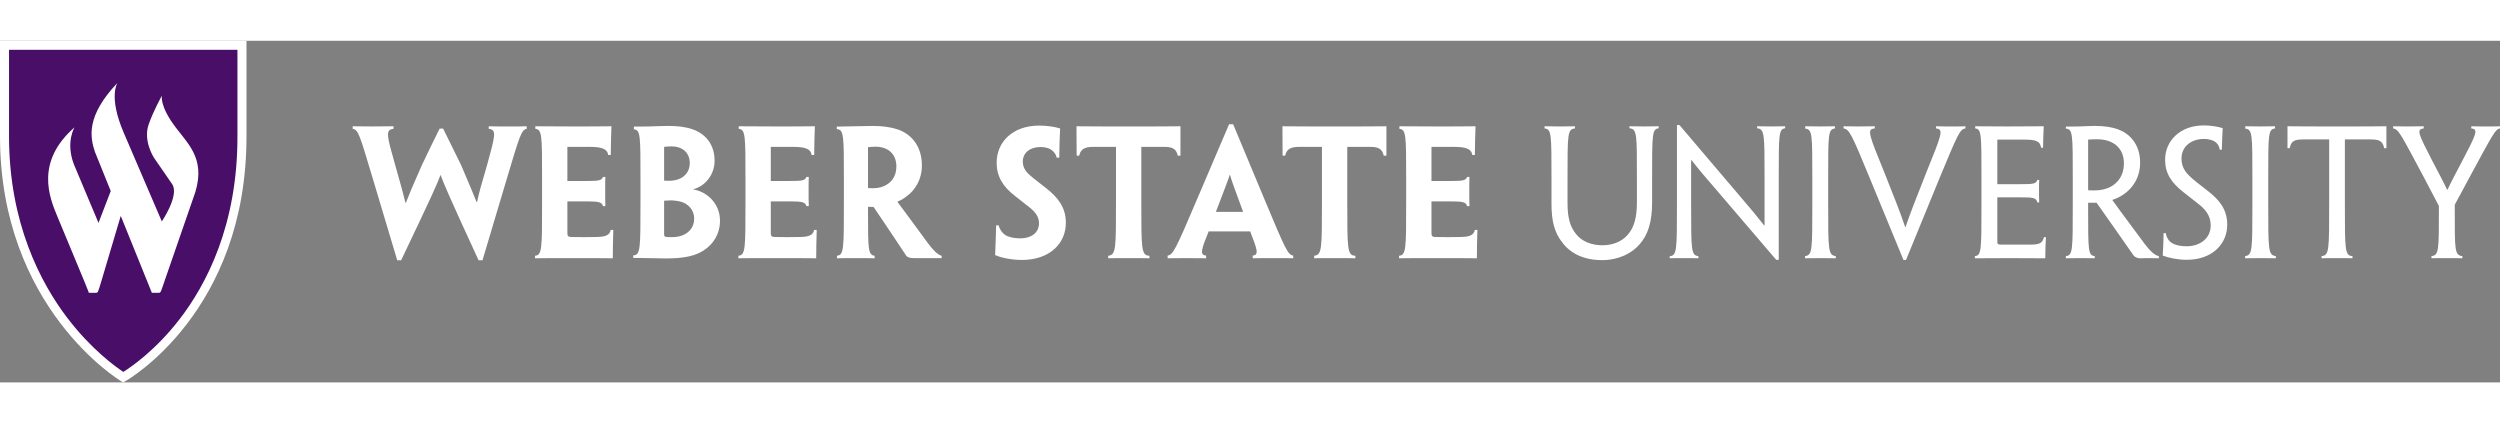 <?xml version="1.0" encoding="iso-8859-1"?>
<!-- Generator: Adobe Illustrator 22.0.1, SVG Export Plug-In . SVG Version: 6.00 Build 0)  -->
<svg version="1.1" id="Layer_1" xmlns="http://www.w3.org/2000/svg" xmlns:xlink="http://www.w3.org/1999/xlink" x="0px" y="0px"
	 width="384" height="65" viewBox="0 0 492.069 67.242" style="enable-background:new 0 0 492.069 67.242;"
	 xml:space="preserve">
<rect x="0" y="0" width="492.069" height="67.242" fill="#808080" stroke="none"/>
<g>
	<g>
		<path style="fill:#FFFFFF;" d="M94.966,43.207h-0.765c-6.113-13.254-6.844-15.082-7.476-16.777h-0.033
			c-0.631,1.726-1.429,3.555-7.741,16.777h-0.764l-4.851-16.211c-2.525-8.406-2.791-9.504-3.921-9.668v-0.5
			c0.864,0,2.127,0.035,3.722,0.035c1.528,0,2.757-0.035,4.319-0.035v0.5c-1.629,0.164-1.33,1.293,0.266,6.91
			c1.195,4.152,1.661,5.945,2.093,7.672h0.066c0.664-1.727,1.296-3.223,3.156-7.441c1.13-2.426,2.458-5.051,3.488-7.176h0.698
			c1.029,2.094,2.259,4.586,3.521,7.145c1.728,4.055,2.392,5.613,3.057,7.309h0.1c0.365-1.727,0.797-3.355,1.993-7.375
			c1.595-5.781,1.894-6.879,0.3-7.043v-0.5c1.096,0.035,2.392,0.035,3.986,0.035c1.595,0,2.524,0,3.488-0.035v0.5
			c-1.029,0.199-1.362,1.262-3.854,9.633L94.966,43.207z"/>
		<path style="fill:#FFFFFF;" d="M106.694,27.262c0-8.641,0-9.801-1.329-9.934v-0.5c1.163,0,3.953,0.035,7.077,0.035
			c2.823,0,5.813,0,7.907-0.035c-0.066,1.629-0.1,3.289-0.134,5.649h-0.498c-0.199-1.262-1.396-1.594-3.654-1.594h-4.386v6.711
			h3.754c2.359,0,2.99-0.066,3.257-0.797h0.464c-0.032,0.996-0.032,1.891-0.032,2.723c0,0.996,0,1.926,0.032,3.023h-0.464
			c-0.2-0.797-0.897-0.93-3.19-0.93h-3.82v6.078c0,0.699,0.066,0.863,0.664,0.93c1.661,0.035,3.522,0.035,5.05,0
			c1.629-0.031,2.592-0.262,2.824-1.395h0.499c-0.066,2.395-0.1,3.922-0.1,5.582c-2.293-0.031-4.983-0.031-7.442-0.031
			c-3.589,0-6.744,0-7.874,0.031v-0.496c1.396-0.137,1.396-1.297,1.396-10.602V27.262z"/>
		<path style="fill:#FFFFFF;" d="M141.713,35.434c0,2.625-1.363,4.652-3.191,5.816c-1.627,1.062-3.754,1.594-7.508,1.594
			c-1.129,0-2.225-0.066-3.488-0.066c-0.73,0-1.727-0.035-2.89-0.035v-0.496c1.429-0.07,1.429-1.266,1.429-10.535v-4.449
			c0-8.641,0-9.703-1.296-9.836v-0.531c0.765,0,2.226-0.031,3.089-0.031c0.965-0.035,2.492-0.102,3.855-0.102
			c1.594,0,3.223,0.199,4.418,0.598c1.961,0.598,4.52,2.395,4.52,6.246c0,2.793-1.895,5.051-4.221,5.617v0.031
			c2.824,0.465,5.283,2.859,5.283,6.144V35.434z M135.766,24.07c0-2.059-1.463-3.289-3.623-3.289c-0.531,0-1.094,0.066-1.428,0.102
			v6.645c0.365,0,0.697,0.031,0.932,0.031c0.564,0,1.229-0.066,1.859-0.297c1.062-0.367,2.26-1.363,2.26-3.156V24.07z M136.629,35
			c0-1.824-1.262-2.887-2.49-3.289c-0.566-0.164-1.43-0.297-2.16-0.297c-0.332,0-0.898,0.031-1.264,0.066v6.445
			c0,0.5,0.068,0.566,0.268,0.664c0.398,0.066,0.93,0.066,1.328,0.066c0.863,0,1.793-0.199,2.457-0.562
			c0.898-0.469,1.861-1.43,1.861-3.059V35z"/>
		<path style="fill:#FFFFFF;" d="M146.729,27.262c0-8.641,0-9.801-1.328-9.934v-0.5c1.164,0,3.953,0.035,7.078,0.035
			c2.824,0,5.812,0,7.906-0.035c-0.066,1.629-0.1,3.289-0.133,5.649h-0.498c-0.199-1.262-1.396-1.594-3.654-1.594h-4.387v6.711
			h3.754c2.359,0,2.99-0.066,3.258-0.797h0.465c-0.035,0.996-0.035,1.891-0.035,2.723c0,0.996,0,1.926,0.035,3.023h-0.465
			c-0.199-0.797-0.898-0.93-3.191-0.93h-3.82v6.078c0,0.699,0.066,0.863,0.664,0.93c1.662,0.035,3.523,0.035,5.051,0
			c1.629-0.031,2.592-0.262,2.824-1.395h0.498c-0.066,2.395-0.1,3.922-0.1,5.582c-2.293-0.031-4.984-0.031-7.441-0.031
			c-3.59,0-6.746,0-7.875,0.031v-0.496c1.395-0.137,1.395-1.297,1.395-10.602V27.262z"/>
		<path style="fill:#FFFFFF;" d="M166.1,27.262c0-8.641,0-9.801-1.395-9.867v-0.5c0.863,0,2.059-0.031,3.422-0.066
			c0.996-0.031,2.625-0.066,3.721-0.066c1.861,0,3.488,0.231,4.885,0.699c2.324,0.797,4.717,2.957,4.717,7.074
			c0,2.957-1.496,4.918-2.758,5.883c-0.631,0.531-1.396,0.996-2.025,1.23v0.098c1.062,1.394,1.992,2.691,6.012,8.141
			c0.965,1.293,1.928,2.289,2.658,2.426v0.465h-3.057h-2.359c-0.598,0-1.129-0.066-1.494-0.398
			c-2.027-3.023-4.186-6.312-6.479-9.668c-0.332,0-0.766-0.035-1.098-0.035v1.43c0,6.91,0.035,8.07,1.297,8.207v0.496
			c-0.797-0.031-2.26-0.031-3.621-0.031c-1.562,0-2.924,0-3.789,0.031v-0.496c1.363-0.137,1.363-1.297,1.363-10.602V27.262z
			 M176.432,24.734c0-2.359-1.527-3.887-4.119-3.887c-0.598,0-1.197,0.066-1.463,0.102v8.039c0.367,0.031,0.73,0.031,1.098,0.031
			c0.996,0,1.926-0.266,2.625-0.73c0.963-0.562,1.859-1.727,1.859-3.52V24.734z"/>
		<path style="fill:#FFFFFF;" d="M209.789,35.832c0,4.152-3.289,7.309-8.639,7.309c-2.027,0-4.119-0.43-5.283-0.965
			c0.066-1.691,0.135-3.219,0.199-5.844h0.5c0.232,0.895,0.73,1.527,1.328,1.926c0.764,0.43,1.828,0.633,2.924,0.633
			c2.127,0,3.688-1.066,3.688-2.992c0-1.195-0.664-2.16-1.893-3.121c-0.865-0.699-1.828-1.43-2.824-2.227
			c-2.392-1.828-3.621-3.856-3.621-6.547c0-3.984,3.023-7.309,8.404-7.309c1.43,0,3.123,0.234,4.088,0.566
			c-0.1,1.891-0.135,3.488-0.168,5.746h-0.496c-0.168-0.73-0.6-1.23-1.131-1.594c-0.498-0.301-1.197-0.5-2.061-0.5
			c-2.059,0-3.488,1.129-3.488,2.859c0,1.094,0.5,1.895,1.363,2.656c0.797,0.73,1.893,1.527,3.322,2.656
			c2.324,1.828,3.787,3.824,3.787,6.711V35.832z"/>
		<path style="fill:#FFFFFF;" d="M219.656,20.883h-4.484c-1.662,0-2.459,0.43-2.758,1.727h-0.498c0-2.191-0.033-4.152-0.033-5.781
			c2.723,0.035,5.814,0.035,8.371,0.035h3.723c2.855,0,5.912,0,8.371-0.035v5.781h-0.531c-0.299-1.363-1.062-1.727-2.691-1.727
			h-4.484v10.828c0,9.336,0,10.566,1.594,10.602v0.496c-1.096-0.031-2.559-0.031-4.053-0.031c-1.596,0-3.123,0-4.053,0.031v-0.496
			c1.527-0.168,1.527-1.297,1.527-10.602V20.883z"/>
		<path style="fill:#FFFFFF;" d="M237.896,37.527c-1.428,3.52-1.826,4.648-0.498,4.75v0.531c-1.229,0-2.59-0.031-3.92-0.031
			c-1.762,0-2.924,0.031-3.654,0.031v-0.531c1.029-0.102,1.596-1.23,5.582-10.598l6.512-15.25h0.797l6.379,15.281
			c3.889,9.305,4.418,10.465,5.449,10.566v0.531c-0.764-0.031-1.928-0.031-3.656-0.031c-1.461,0-2.956,0-4.319,0.031v-0.531
			c1.297-0.102,0.865-1.23-0.498-4.75H237.896z M244.676,33.672l-0.033-0.098c-1.895-5.082-2.326-6.379-2.559-7.211h-0.033
			c-0.232,0.797-0.73,2.094-2.691,7.211l-0.033,0.098H244.676z"/>
		<path style="fill:#FFFFFF;" d="M260.192,20.883h-4.484c-1.662,0-2.459,0.43-2.758,1.727h-0.5c0-2.191-0.031-4.152-0.031-5.781
			c2.723,0.035,5.812,0.035,8.371,0.035h3.723c2.855,0,5.912,0,8.371-0.035v5.781h-0.531c-0.299-1.363-1.064-1.727-2.691-1.727
			h-4.484v10.828c0,9.336,0,10.566,1.594,10.602v0.496c-1.096-0.031-2.559-0.031-4.055-0.031c-1.594,0-3.121,0-4.053,0.031v-0.496
			c1.529-0.168,1.529-1.297,1.529-10.602V20.883z"/>
		<path style="fill:#FFFFFF;" d="M276.772,27.262c0-8.641,0-9.801-1.33-9.934v-0.5c1.162,0,3.953,0.035,7.076,0.035
			c2.824,0,5.814,0,7.908-0.035c-0.066,1.629-0.1,3.289-0.133,5.649h-0.5c-0.197-1.262-1.395-1.594-3.654-1.594h-4.385v6.711h3.754
			c2.359,0,2.99-0.066,3.256-0.797h0.467c-0.033,0.996-0.033,1.891-0.033,2.723c0,0.996,0,1.926,0.033,3.023h-0.467
			c-0.199-0.797-0.896-0.93-3.188-0.93h-3.822v6.078c0,0.699,0.066,0.863,0.666,0.93c1.66,0.035,3.522,0.035,5.049,0
			c1.627-0.031,2.592-0.262,2.824-1.395h0.498c-0.066,2.395-0.1,3.922-0.1,5.582c-2.293-0.031-4.984-0.031-7.441-0.031
			c-3.59,0-6.746,0-7.875,0.031v-0.496c1.397-0.137,1.397-1.297,1.397-10.602V27.262z"/>
		<path style="fill:#FFFFFF;" d="M305.375,26.93c0-8.539,0-9.57-1.361-9.668v-0.434c0.797,0,1.826,0.035,3.057,0.035
			c1.162,0,2.16-0.035,2.924-0.035v0.434c-1.463,0.098-1.463,1.129-1.463,9.668v5.016c0,2.957,0.531,4.684,1.662,6.082
			c1.129,1.461,3.09,2.223,5.182,2.223c2.027,0,3.855-0.695,5.051-2.125c1.23-1.395,1.762-3.391,1.762-6.312V26.93
			c0-8.539,0.033-9.57-1.463-9.703v-0.399c0.832,0,1.828,0.035,2.893,0.035c1.195,0,2.158-0.035,2.855-0.035v0.399
			c-1.295,0.133-1.295,1.164-1.295,9.703v4.914c0,3.855-0.83,6.312-2.393,8.141c-1.527,1.828-4.188,3.191-7.441,3.191
			c-3.457,0-6.213-1.23-7.875-3.523c-1.461-1.828-2.094-4.086-2.094-7.508V26.93z"/>
		<path style="fill:#FFFFFF;" d="M350.104,43.109h-0.5c-6.346-7.41-10.1-11.797-12.424-14.52c-1.529-1.762-2.625-3.023-4.287-5.152
			h-0.033v8.773c0,9.004,0,10.066,1.43,10.168v0.43c-0.898-0.031-1.895-0.031-2.957-0.031c-1.197,0-1.928,0-2.691,0.031V42.41
			c1.428-0.133,1.428-1.195,1.428-10.297v-15.52h0.5c6.479,7.609,10.299,12.129,12.623,14.852c1.463,1.695,2.492,2.926,4.055,4.918
			h0.066v-9.5c0-8.441,0-9.504-1.461-9.637v-0.399c0.764,0,1.793,0.035,2.789,0.035c1.131,0,1.994-0.035,2.725-0.035v0.399
			c-1.262,0.133-1.262,1.195-1.262,9.734V43.109z"/>
		<path style="fill:#FFFFFF;" d="M359.836,32.113c0,9.137,0,10.098,1.496,10.266v0.43c-0.832,0-1.895-0.031-3.057-0.031
			c-1.297,0-2.26,0.031-2.99,0.031v-0.43c1.43-0.168,1.43-1.129,1.43-10.234V26.93c0-8.539,0-9.504-1.397-9.637v-0.465
			c0.73,0,1.729,0.035,2.924,0.035c1.096,0,2.227-0.035,2.924-0.035v0.434c-1.33,0.164-1.33,1.094-1.33,9.668V32.113z"/>
		<path style="fill:#FFFFFF;" d="M375.155,43.141h-0.5l-6.678-16.211c-3.521-8.574-4.02-9.57-5.117-9.668v-0.434
			c0.531,0,1.596,0.035,2.891,0.035c1.297,0,2.492-0.035,3.256-0.035v0.434c-1.627,0.098-1.195,1.094,1.928,8.77
			c2.094,5.281,3.09,7.742,4.053,10.633h0.066c0.998-2.859,1.928-5.285,4.055-10.633c3.088-7.641,3.522-8.637,1.959-8.77v-0.434
			c0.799,0.035,2.06,0.035,3.156,0.035c1.129,0,2.127,0,2.625-0.035v0.434c-1.062,0.098-1.496,1.094-5.051,9.668L375.155,43.141z"/>
		<path style="fill:#FFFFFF;" d="M390.006,26.93c0-8.539,0-9.57-1.23-9.668v-0.434c1.23,0,3.555,0.035,6.248,0.035
			c2.656,0,5.48-0.035,7.242-0.035c-0.066,1.395-0.133,2.793-0.133,4.219h-0.398c-0.168-1.359-1.131-1.594-3.424-1.594h-5.182v8.77
			h4.551c2.359,0,3.09-0.031,3.324-0.828h0.365c-0.033,0.73-0.033,1.395-0.033,2.094c0,0.762,0,1.492,0.033,2.324h-0.365
			c-0.201-0.93-0.898-0.996-3.223-0.996h-4.652v8.504c0,0.699,0.033,0.766,0.664,0.797h5.781c1.561,0,2.459-0.133,2.723-1.461h0.398
			c-0.065,1.195-0.131,2.723-0.131,4.152c-1.994,0-4.685-0.031-7.176-0.031c-2.891,0-5.451,0.031-6.68,0.031v-0.43
			c1.297-0.102,1.297-1.129,1.297-10.266V26.93z"/>
		<path style="fill:#FFFFFF;" d="M407.979,26.93c0-8.539,0-9.57-1.361-9.637v-0.398c0.863,0,1.594-0.031,2.623-0.031
			c0.898-0.035,2.26-0.102,3.123-0.102c1.695,0,3.289,0.199,4.586,0.699c1.961,0.695,4.285,2.691,4.285,6.512
			c0,3.188-1.693,5.148-3.09,6.145c-0.73,0.531-1.594,0.965-2.357,1.195v0.066c0.73,1.031,1.461,2.027,6.346,8.606
			c0.896,1.195,1.959,2.293,2.789,2.394v0.43c-0.697,0-1.395-0.031-2.225-0.031c-0.6,0-0.93,0.031-1.496,0.031
			c-0.432,0-0.863-0.164-1.195-0.465c-2.094-2.988-4.32-6.211-7.342-10.465h-1.662v1.394c0,7.977,0,9.004,1.297,9.105v0.43
			c-0.766,0-1.695-0.031-2.76-0.031c-1.195,0-2.059,0.031-2.922,0.031v-0.43c1.361-0.102,1.361-1.129,1.361-10.266V26.93z
			 M418.045,24.137c0-2.922-1.959-4.75-5.314-4.75c-0.633,0-1.396,0.031-1.729,0.066v9.965c0.365,0.035,0.764,0.035,1.297,0.035
			c1.195,0,2.324-0.266,3.221-0.766c1.297-0.73,2.525-2.156,2.525-4.516V24.137z"/>
		<path style="fill:#FFFFFF;" d="M438.379,36.23c0,3.621-2.791,6.879-8.008,6.879c-1.727,0-3.621-0.399-4.684-0.832
			c0.1-1.461,0.133-2.723,0.166-4.418h0.432c0.166,0.93,0.598,1.562,1.228,1.961c0.699,0.43,1.729,0.629,2.858,0.629
			c2.658,0,4.752-1.559,4.752-4.086c0-1.527-0.598-2.758-2.127-4.02c-1.063-0.863-2.061-1.594-3.256-2.559
			c-2.359-1.859-3.588-3.688-3.588-6.379c0-3.652,2.891-6.746,7.607-6.746c1.396,0,2.791,0.234,3.723,0.535
			c-0.066,1.426-0.133,2.723-0.168,4.25h-0.398c-0.133-0.828-0.531-1.328-1.062-1.66c-0.498-0.266-1.262-0.465-2.025-0.465
			c-2.561,0-4.453,1.496-4.453,3.887c0,1.363,0.564,2.461,1.596,3.422c0.896,0.898,1.992,1.66,3.453,2.824
			c2.293,1.762,3.955,3.621,3.955,6.746V36.23z"/>
		<path style="fill:#FFFFFF;" d="M446.452,32.113c0,9.137,0,10.098,1.496,10.266v0.43c-0.83,0-1.895-0.031-3.057-0.031
			c-1.297,0-2.258,0.031-2.99,0.031v-0.43c1.43-0.168,1.43-1.129,1.43-10.234V26.93c0-8.539,0-9.504-1.397-9.637v-0.465
			c0.73,0,1.729,0.035,2.924,0.035c1.096,0,2.227-0.035,2.924-0.035v0.434c-1.33,0.164-1.33,1.094-1.33,9.668V32.113z"/>
		<path style="fill:#FFFFFF;" d="M458.446,19.418h-5.049c-1.828,0-2.426,0.301-2.725,1.73h-0.432v-4.32
			c2.658,0.035,5.881,0.035,8.305,0.035h2.857c2.691,0,5.914,0,8.307-0.035v4.32h-0.432c-0.299-1.43-0.965-1.73-2.691-1.73h-5.051
			v12.695c0,9.168,0,10.199,1.496,10.266v0.43c-0.83-0.031-1.895-0.031-3.023-0.031c-1.197,0-2.326,0-3.057,0.031v-0.43
			c1.494-0.133,1.494-1.098,1.494-10.266V19.418z"/>
		<path style="fill:#FFFFFF;" d="M483.164,32.277v1.164c0,7.738-0.033,8.805,1.496,8.938v0.43c-0.797-0.031-1.861-0.031-2.99-0.031
			c-1.33,0-2.492,0-3.09,0.031v-0.43c1.461-0.133,1.461-1.199,1.461-8.906v-0.961l-2.891-5.516c-4.65-8.707-5.049-9.602-6.111-9.734
			v-0.434c0.398,0,1.461,0.035,2.689,0.035c1.164,0,2.359-0.035,3.322-0.035v0.434c-1.527,0.133-0.996,1.129,1.662,6.312
			c1.43,2.688,2.293,4.383,2.957,5.746h0.066c0.631-1.363,1.494-2.988,2.924-5.715c2.725-5.184,3.223-6.246,1.76-6.344v-0.434
			c1.029,0.035,2.061,0.035,3.19,0.035c1.164,0,1.928,0,2.459-0.035v0.434c-0.93,0.133-1.33,0.996-6.08,9.766L483.164,32.277z"/>
	</g>
	<g>
		<g>
			<path style="fill:#490E67;" d="M47.624,18.605V0.891H0.888v17.899c0,33.645,23.368,47.43,23.368,47.43l0,0
				c0,0,23.497-12.934,23.368-47.523V18.605z"/>
			<path style="fill:#FFFFFF;" d="M24.239,67.242l-0.436-0.258C23.566,66.844,0,52.547,0,18.789V0h48.514v18.605
				c0.128,34.805-23.59,48.262-23.829,48.391L24.239,67.242z M1.777,1.781v17.008c0,17.09,6.227,28.859,11.449,35.726
				c4.77,6.266,9.594,9.703,11.042,10.66c1.462-0.91,6.301-4.187,11.071-10.363c5.235-6.777,11.461-18.543,11.396-36.113V1.781
				H1.777z"/>
		</g>
		<path style="fill:#FFFFFF;" d="M34.626,17.109c-3.312-4.348-2.752-6.328-2.752-6.328s-1.755,3.148-2.637,5.758
			c-1.08,3.184,1.053,6.465,1.053,6.465l3.624,5.254c1.403,2.195-2.063,7.301-2.063,7.301l-7.51-17.492
			c-3.05-7.098-1.226-9.781-1.226-9.781c-6.213,6.551-5.386,10.684-4.435,13.57c0,0,1.367,3.387,3.117,7.719l-2.411,6.266
			l-4.837-11.508c-1.681-4.371,0.126-7.301,0.126-7.301c-7.804,6.824-4.919,13.836-3.438,17.418
			c3.325,8.074,5.524,13.199,6.042,14.594c0.11,0.305,0.211,0.555,0.211,0.555h1.483c0.124-0.023,0.225-0.086,0.301-0.199
			c0.076-0.105,0.559-1.688,0.559-1.688l3.938-13.246c2.56,6.348,5.751,14.188,5.954,14.727c0.099,0.258,0.165,0.406,0.165,0.406
			c-0.004,0,1.456,0,1.456,0c0.083-0.02,0.166-0.055,0.267-0.18c0.117-0.156,0.632-1.719,0.632-1.719l5.763-16.652
			C40.827,23.707,37.301,20.629,34.626,17.109z"/>
	</g>
</g>
</svg>
